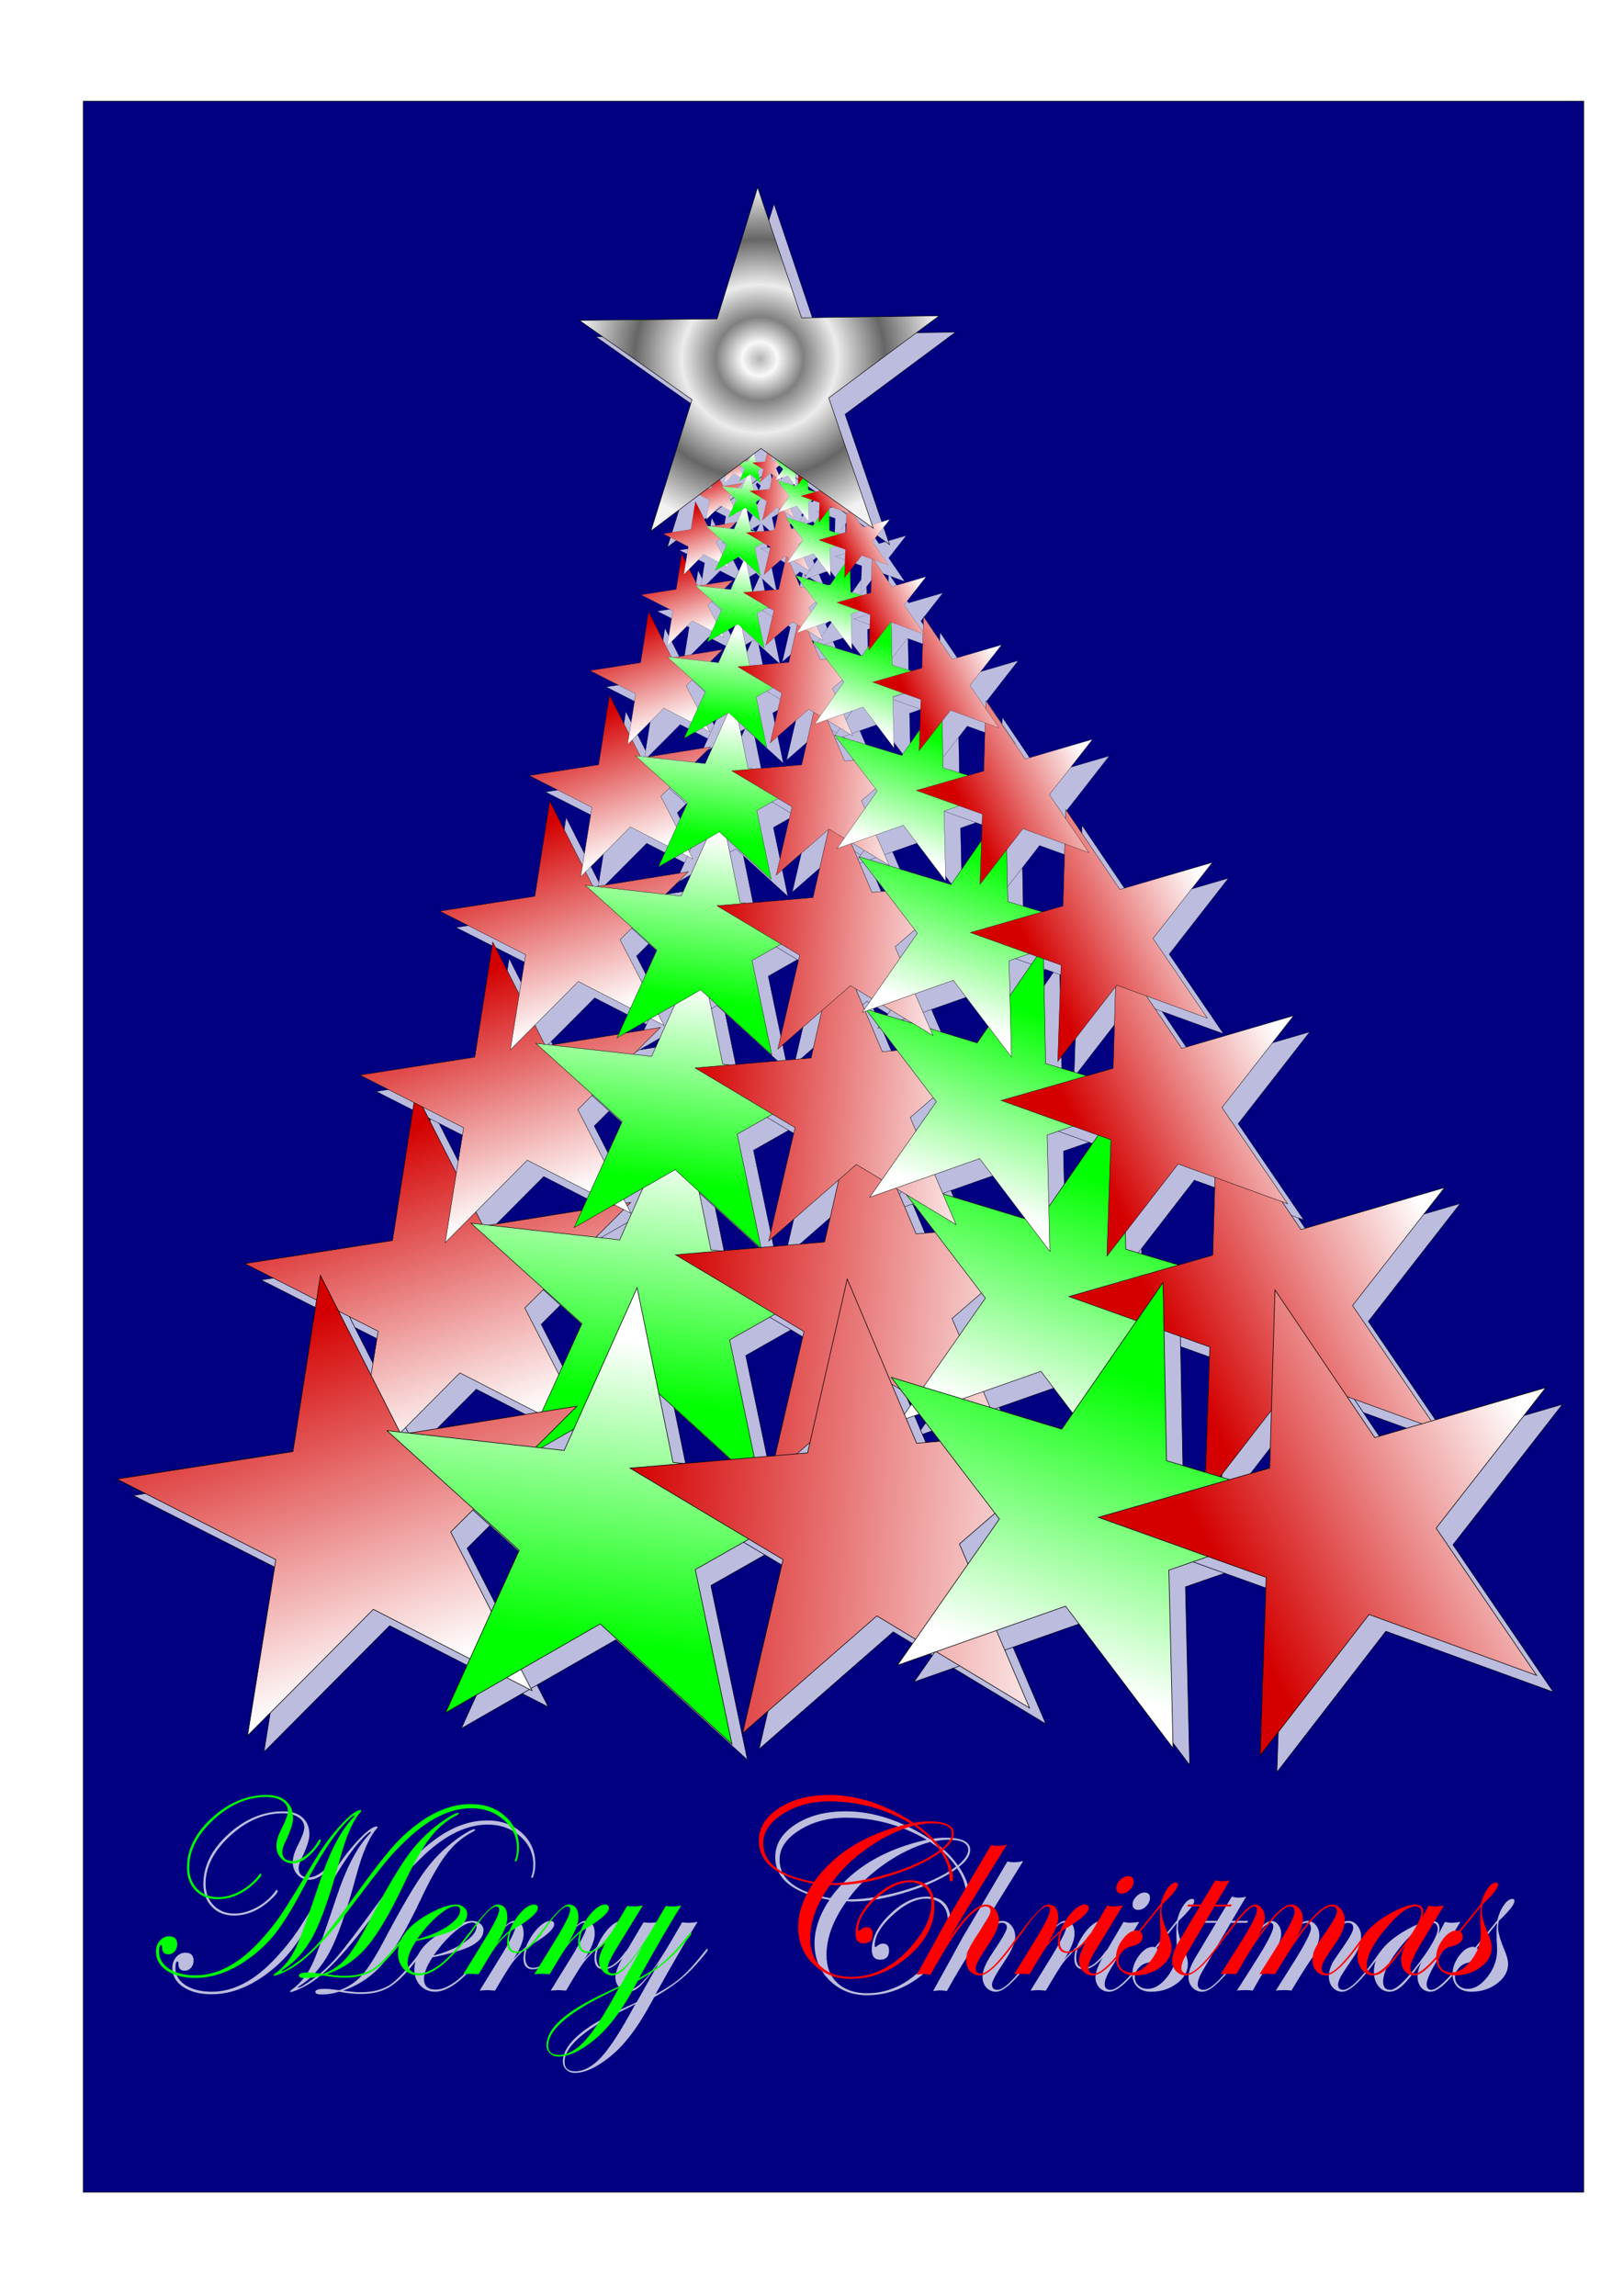 <svg xmlns="http://www.w3.org/2000/svg" xmlns:xlink="http://www.w3.org/1999/xlink" width="210mm" height="297mm" viewBox="0 0 210 297"><defs><linearGradient xlink:href="#a" id="E" gradientUnits="userSpaceOnUse" gradientTransform="matrix(.202 0 0 .202 79.994 36.656)" x1="40.433" y1="178.812" x2="55.293" y2="223.737"/><linearGradient id="c"><stop offset="0" stop-color="#b3b3b3"/><stop offset=".098" stop-color="#f9f9f9"/><stop offset=".242" stop-color="gray"/><stop offset=".43" stop-color="#ececec"/><stop offset=".693" stop-color="#666"/><stop offset="1" stop-color="#f2f2f2"/></linearGradient><linearGradient id="a"><stop offset="0" stop-color="#d40000"/><stop offset="1" stop-color="#fff"/></linearGradient><linearGradient xlink:href="#a" id="f" x1="40.433" y1="178.812" x2="55.293" y2="223.737" gradientUnits="userSpaceOnUse" gradientTransform="matrix(.848 0 0 .848 19.266 -5.892)"/><linearGradient xlink:href="#b" id="g" x1="114.755" y1="181.755" x2="109.223" y2="143.143" gradientUnits="userSpaceOnUse"/><linearGradient xlink:href="#a" id="h" x1="79.816" y1="166.231" x2="139" y2="166.231" gradientUnits="userSpaceOnUse"/><linearGradient xlink:href="#b" id="i" x1="107.483" y1="149.347" x2="111.811" y2="188.039" gradientUnits="userSpaceOnUse"/><linearGradient xlink:href="#a" id="j" x1="97.929" y1="180.824" x2="139" y2="166.231" gradientUnits="userSpaceOnUse"/><linearGradient xlink:href="#a" id="k" gradientUnits="userSpaceOnUse" x1="40.433" y1="178.812" x2="55.293" y2="223.737" gradientTransform="matrix(.66 0 0 .66 36.9 7.23)"/><linearGradient xlink:href="#b" id="l" gradientUnits="userSpaceOnUse" x1="114.755" y1="181.755" x2="109.223" y2="143.143"/><linearGradient xlink:href="#a" id="m" gradientUnits="userSpaceOnUse" x1="79.816" y1="166.231" x2="139" y2="166.231"/><linearGradient xlink:href="#b" id="n" gradientUnits="userSpaceOnUse" x1="107.483" y1="149.347" x2="111.811" y2="188.039"/><linearGradient xlink:href="#a" id="o" gradientUnits="userSpaceOnUse" x1="97.929" y1="180.824" x2="139" y2="166.231"/><linearGradient xlink:href="#a" id="p" gradientUnits="userSpaceOnUse" gradientTransform="matrix(.546 0 0 .546 48.907 8.79)" x1="40.433" y1="178.812" x2="55.293" y2="223.737"/><linearGradient xlink:href="#b" id="q" gradientUnits="userSpaceOnUse" x1="114.755" y1="181.755" x2="109.223" y2="143.143"/><linearGradient xlink:href="#a" id="r" gradientUnits="userSpaceOnUse" x1="79.816" y1="166.231" x2="139" y2="166.231"/><linearGradient xlink:href="#b" id="s" gradientUnits="userSpaceOnUse" x1="107.483" y1="149.347" x2="111.811" y2="188.039"/><linearGradient xlink:href="#a" id="t" gradientUnits="userSpaceOnUse" x1="97.929" y1="180.824" x2="139" y2="166.231"/><linearGradient xlink:href="#a" id="u" gradientUnits="userSpaceOnUse" gradientTransform="matrix(.398 0 0 .398 62.644 20.728)" x1="40.433" y1="178.812" x2="55.293" y2="223.737"/><linearGradient xlink:href="#b" id="v" gradientUnits="userSpaceOnUse" x1="114.755" y1="181.755" x2="109.223" y2="143.143"/><linearGradient xlink:href="#a" id="w" gradientUnits="userSpaceOnUse" x1="79.816" y1="166.231" x2="139" y2="166.231"/><linearGradient xlink:href="#b" id="x" gradientUnits="userSpaceOnUse" x1="107.483" y1="149.347" x2="111.811" y2="188.039"/><linearGradient xlink:href="#a" id="y" gradientUnits="userSpaceOnUse" x1="97.929" y1="180.824" x2="139" y2="166.231"/><linearGradient xlink:href="#a" id="z" gradientUnits="userSpaceOnUse" gradientTransform="matrix(.291 0 0 .291 72.07 28.58)" x1="40.433" y1="178.812" x2="55.293" y2="223.737"/><linearGradient xlink:href="#b" id="A" gradientUnits="userSpaceOnUse" x1="114.755" y1="181.755" x2="109.223" y2="143.143"/><linearGradient xlink:href="#a" id="B" gradientUnits="userSpaceOnUse" x1="79.816" y1="166.231" x2="139" y2="166.231"/><linearGradient xlink:href="#b" id="C" gradientUnits="userSpaceOnUse" x1="107.483" y1="149.347" x2="111.811" y2="188.039"/><linearGradient xlink:href="#a" id="D" gradientUnits="userSpaceOnUse" x1="97.929" y1="180.824" x2="139" y2="166.231"/><linearGradient id="b"><stop offset="0" stop-color="#0f0"/><stop offset="1" stop-color="#fff"/></linearGradient><linearGradient xlink:href="#b" id="F" gradientUnits="userSpaceOnUse" x1="114.755" y1="181.755" x2="109.223" y2="143.143"/><linearGradient xlink:href="#a" id="G" gradientUnits="userSpaceOnUse" x1="79.816" y1="166.231" x2="139" y2="166.231"/><linearGradient xlink:href="#b" id="H" gradientUnits="userSpaceOnUse" x1="107.483" y1="149.347" x2="111.811" y2="188.039"/><linearGradient xlink:href="#a" id="I" gradientUnits="userSpaceOnUse" x1="97.929" y1="180.824" x2="139" y2="166.231"/><linearGradient xlink:href="#a" id="J" gradientUnits="userSpaceOnUse" gradientTransform="matrix(.16 0 0 .16 83.451 37.048)" x1="40.433" y1="178.812" x2="55.293" y2="223.737"/><linearGradient xlink:href="#b" id="K" gradientUnits="userSpaceOnUse" x1="114.755" y1="181.755" x2="109.223" y2="143.143"/><linearGradient xlink:href="#a" id="L" gradientUnits="userSpaceOnUse" x1="79.816" y1="166.231" x2="139" y2="166.231"/><linearGradient xlink:href="#b" id="M" gradientUnits="userSpaceOnUse" x1="107.483" y1="149.347" x2="111.811" y2="188.039"/><linearGradient xlink:href="#a" id="N" gradientUnits="userSpaceOnUse" x1="97.929" y1="180.824" x2="139" y2="166.231"/><linearGradient xlink:href="#a" id="O" gradientUnits="userSpaceOnUse" gradientTransform="matrix(.112 0 0 .112 87.89 41.237)" x1="40.433" y1="178.812" x2="55.293" y2="223.737"/><linearGradient xlink:href="#b" id="P" gradientUnits="userSpaceOnUse" x1="114.755" y1="181.755" x2="109.223" y2="143.143"/><linearGradient xlink:href="#a" id="Q" gradientUnits="userSpaceOnUse" x1="79.816" y1="166.231" x2="139" y2="166.231"/><linearGradient xlink:href="#b" id="R" gradientUnits="userSpaceOnUse" x1="107.483" y1="149.347" x2="111.811" y2="188.039"/><linearGradient xlink:href="#a" id="S" gradientUnits="userSpaceOnUse" x1="97.929" y1="180.824" x2="139" y2="166.231"/><linearGradient xlink:href="#a" id="T" gradientUnits="userSpaceOnUse" gradientTransform="matrix(.074 0 0 .074 91.442 45.331)" x1="40.433" y1="178.812" x2="55.293" y2="223.737"/><linearGradient xlink:href="#b" id="U" gradientUnits="userSpaceOnUse" x1="114.755" y1="181.755" x2="109.223" y2="143.143"/><linearGradient xlink:href="#a" id="V" gradientUnits="userSpaceOnUse" x1="79.816" y1="166.231" x2="139" y2="166.231"/><linearGradient xlink:href="#b" id="W" gradientUnits="userSpaceOnUse" x1="107.483" y1="149.347" x2="111.811" y2="188.039"/><linearGradient xlink:href="#a" id="X" gradientUnits="userSpaceOnUse" x1="97.929" y1="180.824" x2="139" y2="166.231"/><linearGradient xlink:href="#a" id="ad" gradientUnits="userSpaceOnUse" x1="97.929" y1="180.824" x2="139" y2="166.231"/><linearGradient xlink:href="#a" id="Z" gradientUnits="userSpaceOnUse" x1="40.433" y1="178.812" x2="55.293" y2="223.737" gradientTransform="matrix(1.01 0 0 1.01 .338 -10.527)"/><linearGradient xlink:href="#b" id="aa" gradientUnits="userSpaceOnUse" x1="114.755" y1="181.755" x2="109.223" y2="143.143"/><linearGradient xlink:href="#a" id="ab" gradientUnits="userSpaceOnUse" x1="79.816" y1="166.231" x2="139" y2="166.231"/><linearGradient xlink:href="#b" id="ac" gradientUnits="userSpaceOnUse" x1="107.483" y1="149.347" x2="111.811" y2="188.039"/><filter x="-.25" width="1.5" y="-.25" height="1.5" id="d" color-interpolation-filters="sRGB"><feGaussianBlur result="result9" in="SourceGraphic" stdDeviation="1"/><feTurbulence baseFrequency=".02" numOctaves="5" type="fractalNoise" result="result7"/><feColorMatrix values="1 0 0 0 0 0 1 0 0 0 0 0 1 0 0 0 0 0 1 0" result="result5"/><feComposite in="result9" operator="out" result="result6" in2="result5"/><feGaussianBlur stdDeviation=".5" result="result11"/><feDisplacementMap result="result4" scale="100" yChannelSelector="G" in2="result11" in="result5"/><feComposite in="result9" operator="in" result="result2" in2="result4"/><feComposite in2="SourceGraphic" operator="in" result="fbSourceGraphic"/><feBlend mode="multiply" result="fbSourceGraphic" in2="fbSourceGraphic"/><feDiffuseLighting diffuseConstant=".7" surfaceScale="10" in="fbSourceGraphic" result="result10"><feDistantLight elevation="25" azimuth="235"/></feDiffuseLighting><feComposite operator="in" result="result2" in="result10" in2="fbSourceGraphic"/><feComposite k3="1" k2="1" operator="arithmetic" result="result4" in="fbSourceGraphic" in2="result2"/></filter><filter id="e" x="-.028" width="1.055" y="-.021" height="1.042" color-interpolation-filters="sRGB"><feGaussianBlur stdDeviation="2.134"/></filter><radialGradient xlink:href="#c" id="Y" cx="93.191" cy="61.764" fx="93.191" fy="61.764" r="27.597" gradientTransform="matrix(.848 0 0 .809 19.266 -3.536)" gradientUnits="userSpaceOnUse"/></defs><path transform="matrix(.94 0 0 .94 8.79 10.334)" fill="navy" fill-rule="evenodd" stroke="#000" stroke-width=".082" filter="url(#d)" d="M2.102 2.938h206.542v287.759H2.102z"/><g transform="translate(2.117 2.117)" opacity=".737" fill="#fff" filter="url(#e)"><path d="M76.73 186.428l-17.222-8.823-13.652 13.713 3.068-19.105-17.26-8.747 19.119-2.985 2.985-19.118 8.747 17.26 19.105-3.07-13.713 13.653z" fill-rule="evenodd" stroke="#000" stroke-width=".067"/><path d="M98.35 192.182L84.06 179.134l-16.783 9.63 7.995-17.621-14.345-12.986 19.229 2.158 7.917-17.656 3.89 18.955 19.238 2.074-16.825 9.557z" fill-rule="evenodd" stroke="#000" stroke-width=".067"/><path d="M130.74 188.269l-16.57-9.992-14.568 12.735 4.383-18.847-16.613-9.92 19.278-1.656 4.3-18.865 7.533 17.823 19.271-1.74-14.624 12.671z" fill-rule="evenodd" stroke="#000" stroke-width=".067"/><path d="M146.352 192.732L134.68 177.3l-18.256 6.414 11.069-15.871-11.741-15.38 18.515 5.622 11-15.92.373 19.347 18.539 5.542-18.284 6.334z" fill-rule="evenodd" stroke="#000" stroke-width=".067"/><path d="M185.835 184.812l-18.188-6.603-11.834 15.309.66-19.339-18.217-6.523 18.596-5.349.575-19.341 10.833 16.033 18.572-5.43-11.9 15.258z" fill-rule="evenodd" stroke="#000" stroke-width=".067"/><path d="M81.636 156.955l-13.407-6.868L57.6 160.762l2.39-14.874-13.438-6.81 14.884-2.323 2.324-14.884 6.81 13.437 14.873-2.389-10.675 10.629z" fill-rule="evenodd" stroke="#000" stroke-width=".052"/><path d="M98.468 161.435l-11.124-10.159-13.066 7.498 6.224-13.719-11.168-10.11 14.97 1.68 6.165-13.745 3.028 14.757 14.977 1.615-13.099 7.44z" fill-rule="evenodd" stroke="#000" stroke-width=".052"/><path d="M123.685 158.388l-12.9-7.779-11.342 9.915 3.413-14.673-12.935-7.723 15.01-1.289 3.347-14.687 5.864 13.876 15.004-1.355-11.385 9.865z" fill-rule="evenodd" stroke="#000" stroke-width=".052"/><path d="M135.84 161.863l-9.089-12.014-14.213 4.993 8.618-12.356-9.14-11.974 14.414 4.378 8.563-12.394.29 15.062 14.434 4.314-14.234 4.931z" fill-rule="evenodd" stroke="#000" stroke-width=".052"/><path d="M166.578 155.697l-14.16-5.14-9.213 11.918.513-15.056-14.182-5.078 14.478-4.164.447-15.058 8.434 12.482 14.46-4.227-9.266 11.878z" fill-rule="evenodd" stroke="#000" stroke-width=".052"/><path d="M85.917 132.655l-11.091-5.682-8.793 8.832 1.976-12.305-11.116-5.633 12.313-1.923 1.923-12.313 5.633 11.116 12.305-1.976-8.832 8.793z" fill-rule="evenodd" stroke="#000" stroke-width=".043"/><path d="M99.842 136.362l-9.203-8.404-10.809 6.202 5.149-11.349-9.239-8.364 12.385 1.39 5.099-11.37 2.505 12.207 12.39 1.336-10.836 6.155z" fill-rule="evenodd" stroke="#000" stroke-width=".043"/><path d="M120.704 133.841l-10.673-6.435-9.382 8.202 2.823-12.139-10.7-6.388 12.416-1.067 2.77-12.15 4.85 11.479 12.413-1.12-9.419 8.16z" fill-rule="evenodd" stroke="#000" stroke-width=".043"/><path d="M130.758 136.716l-7.518-9.94-11.758 4.131 7.13-10.221-7.563-9.906 11.925 3.621 7.084-10.253.24 12.46 11.941 3.57-11.776 4.079z" fill-rule="evenodd" stroke="#000" stroke-width=".043"/><path d="M156.187 131.615l-11.714-4.253-7.621 9.86.425-12.455-11.733-4.202 11.977-3.445.37-12.456 6.977 10.326 11.962-3.497-7.665 9.826z" fill-rule="evenodd" stroke="#000" stroke-width=".043"/><path d="M89.654 111.126l-8.094-4.147-6.418 6.445 1.443-8.98-8.113-4.111 8.986-1.404 1.403-8.986 4.112 8.113 8.98-1.442-6.445 6.417z" fill-rule="evenodd" stroke="#000" stroke-width=".032"/><path d="M99.817 113.83l-6.716-6.133-7.89 4.527 3.759-8.283-6.743-6.104 9.038 1.015 3.722-8.3 1.828 8.91 9.043.975-7.909 4.492z" fill-rule="evenodd" stroke="#000" stroke-width=".031"/><path d="M115.042 111.991l-7.789-4.697-6.847 5.986 2.06-8.858-7.81-4.663 9.062-.778 2.022-8.868 3.54 8.378 9.058-.818-6.873 5.956z" fill-rule="evenodd" stroke="#000" stroke-width=".031"/><path d="M122.38 114.089l-5.487-7.254-8.581 3.015 5.203-7.46-5.519-7.23 8.703 2.643 5.17-7.482.176 9.093 8.714 2.605-8.594 2.977z" fill-rule="evenodd" stroke="#000" stroke-width=".031"/><path d="M140.938 110.366l-8.549-3.104-5.562 7.196.31-9.09-8.563-3.066 8.741-2.514.27-9.091 5.093 7.536 8.73-2.552-5.595 7.171z" fill-rule="evenodd" stroke="#000" stroke-width=".031"/><path d="M91.807 94.64l-5.915-3.031-4.69 4.71 1.055-6.562-5.929-3.005 6.567-1.025 1.025-6.567 3.005 5.929 6.562-1.055-4.71 4.69z" fill-rule="evenodd" stroke="#000" stroke-width=".023"/><path d="M99.233 96.616l-4.907-4.482-5.765 3.308 2.746-6.053-4.927-4.46 6.605.74 2.72-6.064 1.335 6.511 6.608.713-5.779 3.282z" fill-rule="evenodd" stroke="#000" stroke-width=".023"/><path d="M110.36 95.272l-5.692-3.433-5.004 4.375 1.505-6.474-5.706-3.407 6.622-.569 1.477-6.48 2.587 6.122 6.62-.598-5.024 4.353z" fill-rule="evenodd" stroke="#000" stroke-width=".023"/><path d="M115.722 96.805l-4.01-5.301-6.27 2.203 3.801-5.451-4.032-5.283 6.36 1.931 3.777-5.468.129 6.645 6.368 1.904-6.28 2.175z" fill-rule="evenodd" stroke="#000" stroke-width=".023"/><path d="M129.283 94.084l-6.247-2.268-4.065 5.259.227-6.643-6.257-2.24 6.387-1.838.198-6.643 3.72 5.507 6.38-1.865-4.088 5.24z" fill-rule="evenodd" stroke="#000" stroke-width=".023"/><path d="M93.667 82.415l-4.098-2.099-3.248 3.263.73-4.546-4.107-2.081 4.549-.71.71-4.55 2.081 4.108 4.546-.73-3.263 3.248z" fill-rule="evenodd" stroke="#000" stroke-width=".016"/><path d="M98.81 83.784l-3.399-3.104-3.993 2.291 1.902-4.193-3.413-3.09 4.575.514 1.884-4.2.925 4.51 4.578.493-4.004 2.274z" fill-rule="evenodd" stroke="#000" stroke-width=".016"/><path d="M106.517 82.853l-3.942-2.377-3.466 3.03 1.042-4.484-3.952-2.36 4.587-.394 1.023-4.49 1.792 4.242 4.585-.414-3.48 3.014z" fill-rule="evenodd" stroke="#000" stroke-width=".016"/><path d="M110.232 83.915l-2.778-3.671-4.343 1.525 2.633-3.776-2.793-3.66 4.405 1.339 2.617-3.788.09 4.603 4.41 1.319-4.35 1.507z" fill-rule="evenodd" stroke="#000" stroke-width=".016"/><path d="M119.626 82.03l-4.327-1.57-2.816 3.642.157-4.601-4.334-1.552 4.424-1.273.137-4.602 2.578 3.815 4.418-1.292-2.831 3.63z" fill-rule="evenodd" stroke="#000" stroke-width=".016"/><path d="M94.311 73.395l-3.254-1.668-2.58 2.592.58-3.61-3.262-1.654 3.613-.564.564-3.613 1.653 3.262 3.61-.58-2.59 2.58z" fill-rule="evenodd" stroke="#000" stroke-width=".013"/><path d="M98.397 74.482l-2.7-2.466-3.172 1.82 1.511-3.33-2.71-2.454 3.633.408 1.497-3.337.735 3.582 3.635.392-3.18 1.806z" fill-rule="evenodd" stroke="#000" stroke-width=".013"/><path d="M104.52 73.743l-3.132-1.889-2.754 2.407.829-3.562-3.14-1.875 3.643-.312.813-3.566 1.423 3.369 3.643-.33-2.764 2.395z" fill-rule="evenodd" stroke="#000" stroke-width=".013"/><path d="M107.47 74.586l-2.207-2.916-3.45 1.212 2.092-3-2.219-2.906 3.5 1.062 2.078-3.008.07 3.656 3.504 1.047-3.455 1.197z" fill-rule="evenodd" stroke="#000" stroke-width=".013"/><path d="M114.931 73.09l-3.437-1.249-2.236 2.894.124-3.655-3.443-1.233 3.515-1.01.109-3.656 2.047 3.03 3.51-1.026-2.25 2.883z" fill-rule="evenodd" stroke="#000" stroke-width=".013"/><path d="M95.456 66.558l-2.267-1.161-1.798 1.805.404-2.515-2.272-1.152 2.517-.393.393-2.517 1.152 2.272 2.515-.404-1.805 1.798z" fill-rule="evenodd" stroke="#000" stroke-width=".009"/><path d="M98.303 67.316l-1.882-1.718-2.21 1.268 1.053-2.32-1.888-1.71 2.531.284 1.043-2.325.512 2.496 2.533.273-2.215 1.258z" fill-rule="evenodd" stroke="#000" stroke-width=".009"/><path d="M102.567 66.8l-2.181-1.315-1.918 1.677.577-2.482-2.188-1.306 2.539-.218.566-2.484.991 2.347 2.538-.23-1.926 1.67z" fill-rule="evenodd" stroke="#000" stroke-width=".009"/><path d="M104.623 67.388l-1.537-2.032-2.404.845 1.458-2.09-1.546-2.025 2.437.74 1.449-2.096.049 2.548 2.44.73-2.407.833z" fill-rule="evenodd" stroke="#000" stroke-width=".009"/><path d="M109.821 66.345l-2.395-.869-1.558 2.016.087-2.547-2.398-.858 2.448-.705.076-2.546 1.426 2.11 2.446-.714-1.567 2.009z" fill-rule="evenodd" stroke="#000" stroke-width=".009"/><path d="M96.437 62.047l-1.497-.767-1.187 1.192.267-1.66-1.5-.76 1.662-.26.26-1.662.76 1.5 1.66-.266-1.192 1.186z" fill-rule="evenodd" stroke="#000" stroke-width=".006"/><path d="M98.316 62.547l-1.242-1.134-1.459.837.695-1.531-1.246-1.129 1.67.188.689-1.535.338 1.648 1.672.18-1.462.83z" fill-rule="evenodd" stroke="#000" stroke-width=".006"/><path d="M101.131 62.207l-1.44-.868-1.266 1.107.381-1.638-1.444-.863 1.676-.144.373-1.64.655 1.55 1.675-.151-1.271 1.101z" fill-rule="evenodd" stroke="#000" stroke-width=".006"/><path d="M102.488 62.595l-1.014-1.341-1.587.557.962-1.38-1.02-1.336 1.609.489.956-1.384.032 1.682 1.612.481-1.59.55z" fill-rule="evenodd" stroke="#000" stroke-width=".006"/><path d="M105.92 61.907l-1.58-.574-1.03 1.33.058-1.68-1.583-.567 1.616-.465.05-1.681.942 1.393 1.614-.472-1.034 1.326z" fill-rule="evenodd" stroke="#000" stroke-width=".006"/><path d="M112.99 68.336l-14.525-10.32L84.21 68.704 89.535 51.7l-14.57-10.256 17.816-.19 5.252-17.026 5.686 16.887 17.816-.267-14.303 10.626z" fill-rule="evenodd" stroke="#000" stroke-width=".067"/><path d="M68.832 218.709l-20.527-10.516-16.273 16.344 3.658-22.772-20.573-10.426 22.788-3.558 3.558-22.788 10.426 20.573 22.772-3.657-16.344 16.273z" fill-rule="evenodd" stroke="#000" stroke-width=".08"/><path d="M94.602 225.568l-17.03-15.553-20.005 11.478 9.529-21.003-17.099-15.479 22.92 2.573 9.438-21.045 4.636 22.593 22.93 2.472-20.054 11.391z" fill-rule="evenodd" stroke="#000" stroke-width=".08"/><path d="M133.21 220.903l-19.75-11.91-17.364 15.18 5.224-22.465-19.803-11.824 22.98-1.973 5.125-22.487 8.978 21.244 22.97-2.074-17.43 15.104z" fill-rule="evenodd" stroke="#000" stroke-width=".08"/><path d="M151.82 226.223l-13.915-18.394-21.76 7.645 13.194-18.918-13.995-18.333 22.069 6.703 13.11-18.975.446 23.06 22.098 6.605-21.794 7.55z" fill-rule="evenodd" stroke="#000" stroke-width=".08"/><path d="M198.88 216.783l-21.679-7.87-14.105 18.247.786-23.05-21.713-7.777 22.165-6.375.686-23.053 12.912 19.11 22.138-6.472-14.185 18.186z" fill-rule="evenodd" stroke="#000" stroke-width=".08"/><g aria-label="Merry Christmas" style="line-height:1.25;-inkscape-font-specification:Airborne" font-weight="400" font-size="36.628" font-family="Airborne" letter-spacing="0" word-spacing="0" stroke-width="3.434"><path d="M59.362 234.618q0 .081-.437.308-1.893 1.003-3.334 2.897-1.44 1.894-3.285 5.81-2.687 5.697-4.807 8.19-2.104 2.492-5.211 3.576 1.44.21 2.217.21 2.492 0 3.981-1.051 1.506-1.068 4.24-4.758.179-.227.276-.227.065.016.065.097 0 .162-1.522 2.088-1.861 2.363-3.334 3.22-1.456.858-3.593.858-1.327 0-2.864-.291-1.085.356-2.218.356-.857 0-.857-.324 0-.404 1.197-.404.664 0 1.748.162h.21q1.716-.615 2.898-1.942 1.197-1.344 2.864-4.516 3.383-6.425 5.357-9.096 1.91-2.557 4.58-4.37 1.344-.89 1.732-.89.097 0 .097.097zm7.785 4.386q0 .632-.146 1.23-.129.583-.275.583-.113 0-.113-.097l.032-.13q.243-.566.243-1.52 0-2.153-1.715-3.642-1.716-1.505-4.192-1.505-3.998 0-8.19 3.916-1.65 1.538-2.848 2.994-1.15 1.376-4.5 5.827-4.952 6.554-8.124 8.19-1.424.727-1.829.727-.097 0-.097-.113.016-.016.34-.259 1.586-1.181 2.525-3.172.874-1.829 3.14-8.659 1.926-5.826 4.402-8.35.097-.098.097-.163-.21-.064-.955.696-2.412 2.395-5.665 8.61-2.006 3.82-3.528 5.794-1.505 1.959-3.593 3.448-3.43 2.46-6.894 2.46-2.25 0-3.674-.939-1.408-.955-1.408-2.444 0-.841.485-1.408.486-.583 1.214-.583 1.052 0 1.052 1.036 0 .534-.34.923-.34.372-.825.372-.793 0-.793-.874 0-.324-.13-.324-.259 0-.259.89 0 1.328 1.311 2.185 1.327.842 3.399.842 4.224 0 8.286-4.386 1.635-1.764 2.768-3.431 1.133-1.683 4.515-7.3 1.425-2.378 3.205-4.32 1.796-1.943 2.557-1.943.113 0 .113.097-.016.065-.064.13-1.505 1.65-2.72 6.23-1.812 6.718-3.414 9.776-1.586 2.978-4.079 4.516-.064.016-.064.065.016.016.064.032.373 0 1.813-1.036 1.748-1.23 3.22-2.945 1.473-1.716 5.342-7.025 2.735-3.754 4.337-5.486 1.618-1.748 3.577-3.075 3.059-2.056 6.166-2.056 2.72 0 4.467 1.587 1.764 1.586 1.764 4.03zm-25.652-.906q0 .356-.923 1.392-1.392 1.57-2.686 1.57-.89 0-1.506-.647-.615-.664-.615-1.619 0-.922.664-2.217.825-1.619.825-2.282 0-.826-.777-1.327-.776-.502-2.039-.502-3.609 0-6.781 2.913-3.172 2.913-3.172 6.199 0 1.7 1.036 2.784 1.052 1.068 2.686 1.068 1.457 0 2.946-.826 1.505-.841 2.427-2.152.065-.081.098-.081.129 0 .129.146 0 .323-1.036 1.246-2.136 1.926-4.629 1.926-1.747 0-2.848-1.133-1.1-1.133-1.1-2.946 0-3.512 3.236-6.457 3.253-2.946 7.105-2.946 1.586 0 2.477.793.906.793.906 2.185 0 1.036-1.036 3.156-.356.744-.356 1.181 0 1.23 1.327 1.23.793 0 1.764-.76.988-.76 1.586-1.861.081-.162.162-.162.13 0 .13.13z"/><path d="M60.9 250.107q0 .049-.291.42l-.696.875q-3.35 4.143-5.746 4.143-1.133 0-1.91-.81-.76-.825-.76-2.055 0-2.913 4.062-5.13 2.136-1.165 3.48-1.165.582 0 .987.356.42.34.42.841 0 1.166-1.52 1.991-1.522.81-5.083 1.521-1.1 1.667-1.1 2.784 0 1.392 1.505 1.392 2.557 0 6.263-5.001.195-.26.324-.26.065.017.065.098zm-1.36-2.994q0-.518-.566-.518-.858 0-2.266 1.198-1.392 1.181-2.735 3.075 2.33-.6 3.949-1.683 1.618-1.101 1.618-2.072z"/><path d="M70.125 250.107q0 .13-.971 1.182-1.23 1.359-2.314 1.359-1.23 0-1.23-1.424 0-.453.194-1.15-1.02.89-1.667 1.765-.631.874-2.201 3.56-.858-.064-1.004-.064-.064 0-.987.064l2.654-4.305q1.991-3.237 1.991-4.013 0-.454-.372-.454-.907 0-3.286 3.48-.145.227-.259.227-.064-.017-.064-.097.016-.081.064-.13l.292-.405q2.492-3.317 3.382-3.317 1.295 0 1.295 1.667 0 1.246-1.327 3.301.841-.97 1.602-1.586.615-1.44 1.521-2.411.923-.971 1.651-.971.502 0 .502.437 0 .776-2.25 2.217-.356.226-1.068.663l-.194.162q-.227.745-.227 1.23 0 1.36 1.02 1.36 1.262 0 2.751-2.088.324-.356.405-.356.097 0 .097.097z"/><path d="M79.318 250.107q0 .13-.971 1.182-1.23 1.359-2.315 1.359-1.23 0-1.23-1.424 0-.453.195-1.15-1.02.89-1.667 1.765-.632.874-2.201 3.56-.858-.064-1.004-.064-.065 0-.987.064l2.654-4.305q1.99-3.237 1.99-4.013 0-.454-.371-.454-.907 0-3.286 3.48-.146.227-.259.227-.065-.017-.065-.097.017-.081.065-.13l.291-.405q2.493-3.317 3.383-3.317 1.295 0 1.295 1.667 0 1.246-1.327 3.301.841-.97 1.602-1.586.615-1.44 1.521-2.411.923-.971 1.651-.971.502 0 .502.437 0 .776-2.25 2.217-.356.226-1.068.663l-.194.162q-.227.745-.227 1.23 0 1.36 1.02 1.36 1.262 0 2.751-2.088.324-.356.405-.356.097 0 .097.097z"/><path d="M89.466 250.107q0 .243-1.78 2.217-1.975 2.17-5.147 3.917l-.793 1.424q-2.347 4.208-4.904 6.264-2.638 2.12-4.58 2.12-.664 0-1.101-.421-.453-.42-.453-1.036 0-3.253 7.493-6.733.615-.307 1.845-.857l.243-.146 2.848-5.066q-1.683 2.315-2.443 3.043-.761.712-1.538.712-.664 0-1.165-.566-.486-.567-.486-1.328 0-.922 1.15-2.88l2.492-4.208q.372.064.858.064.42 0 1.165-.113l-3.189 5.18q-1.36 2.2-1.36 2.88 0 .728.665.728 1.747 0 5.373-6.198l1.489-2.541q.372.064.906.064.437 0 1.084-.113-2.006 3.188-5.438 9.355 1.975-1.02 3.334-2.201 1.36-1.198 3.043-3.367.227-.291.291-.291.098 0 .098.097zm-9.339 7.024q-.259.146-1.829.923-7.364 3.657-7.364 6.57 0 1.214 1.36 1.214 1.715 0 3.415-1.86 1.7-1.862 4.208-6.523l.21-.324zM123.42 237.208q0 1.052-1.456 2.185 1.327 1.958 1.327 3.61 0 .404-.243.404-.194 0-.194-.534 0-1.619-1.133-3.286-2.346 1.748-6.393 3.027-4.03 1.262-7.153 1.262-.437 0-.76-.032-2.59 3.609-2.59 6.959 0 2.282 1.408 3.61 1.424 1.326 3.868 1.326 4.612 0 8.222-4.418 2.184-2.67 2.184-5.066 0-1.262-.76-2.007-.76-.744-2.023-.744-2.023 0-4.354 2.136-2.314 2.12-2.314 3.965 0 .162.097.162.08-.016.13-.065.436-.388.809-.388.825 0 .825.89 0 1.198-1.165 1.198-1.069 0-1.069-1.295 0-2.314 2.347-4.58 2.347-2.282 4.758-2.282 3.108 0 3.108 3.415 0 3.528-3.383 6.441-3.366 2.897-7.477 2.897-2.865 0-4.823-1.926-1.942-1.926-1.942-4.758 0-2.751 1.926-5.648-7.008-1.295-7.008-5.535 0-2.525 2.606-4.225 2.605-1.699 6.49-1.699 5.422 0 10.957 3.61.955-.195 1.958-.195 3.22 0 3.22 1.586zm-.258 0q0-1.327-2.59-1.327-.809 0-1.926.226 1.926 1.328 3.189 3.092 1.327-1.133 1.327-1.991zm-1.57 2.153q-1.246-1.797-3.35-3.189-3.027.826-5.908 2.849-2.88 2.007-4.726 4.58 3.383 0 7.478-1.23 4.11-1.246 6.506-3.01zm-3.804-3.48q-4.92-2.849-10.47-2.849-3.432 0-6.005 1.619-2.558 1.618-2.558 3.787 0 3.868 6.571 5.001 4.079-5.68 12.462-7.558zM132.16 250.075q0 .13-.162.291l-.695.955q-3.043 4.224-4.532 4.224-.777 0-1.279-.55-.485-.567-.485-1.408 0-1.133 1.23-2.962 1.926-2.832 1.926-3.366 0-.632-.664-.632-.97 0-2.654 1.91-1.619 1.829-4.45 6.927-.486-.097-.826-.097-.356 0-.955.097l2.379-4.305q.486-.922 1.489-2.719.534-.874 3.285-5.567l2.46-4.176q.486.097.826.097.647 0 1.23-.162-1.683 2.703-5.017 8.092l-2.509 4.176q3.043-4.515 4.807-4.515.696 0 1.181.598.502.6.502 1.457 0 1.117-1.424 3.22-1.586 2.348-1.586 2.946 0 .696.696.696 1.262 0 4.175-4.078l.502-.696.291-.356q.081-.162.195-.162.064 0 .064.065z"/><path d="M141.402 250.107q0 .13-.971 1.182-1.23 1.359-2.315 1.359-1.23 0-1.23-1.424 0-.453.194-1.15-1.02.89-1.667 1.765-.63.874-2.2 3.56-.858-.064-1.004-.064-.065 0-.987.064l2.654-4.305q1.99-3.237 1.99-4.013 0-.454-.372-.454-.906 0-3.285 3.48-.146.227-.26.227-.064-.017-.064-.097.016-.081.065-.13l.291-.405q2.493-3.317 3.383-3.317 1.295 0 1.295 1.667 0 1.246-1.328 3.301.842-.97 1.603-1.586.615-1.44 1.521-2.411.923-.971 1.65-.971.503 0 .503.437 0 .776-2.25 2.217-.356.226-1.068.663l-.194.162q-.227.745-.227 1.23 0 1.36 1.02 1.36 1.262 0 2.75-2.088.325-.356.406-.356.097 0 .097.097z"/><path d="M146.678 243.407q0 .566-.486 1.068-.47.485-1.036.485-.728 0-.728-.728 0-.534.502-1.02.502-.501 1.052-.501.696 0 .696.696zm.226 6.7q-.016.049-.161.259l-.696.955q-3.043 4.224-4.645 4.224-.761 0-1.279-.534-.502-.55-.502-1.36 0-.938 1.117-2.848l2.525-4.289q.502.113.793.113.437 0 1.23-.113l-3.674 6.037q-.793 1.31-.793 2.023 0 .728.76.728 1.441 0 5.066-5.13.081-.162.162-.162.097 0 .097.097z"/><path d="M152.407 243.811q0 .648-2.023 2.574-.097.501-.097.874 0 .938.858 2.978.437 1.02.437 1.715 0 1.457-1.425 2.525-1.408 1.068-3.35 1.068-1.1 0-1.764-.615-.647-.631-.647-1.683 0-1.214.858-2.363.874-1.15 1.796-1.15.162 0 .291.066l1.295-1.587q.583-.696 1.554-1.926.275-1.132.841-1.942.567-.809 1.117-.809.26 0 .26.275zm-2.25 6.393q0-.485-.032-.955-.032-.485-.032-1.375 0-.729.064-1.214-.906 1.149-2.621 3.237.307.259.307.63 0 .956-1.57 1.296-.631.145-1.1.696-.454.534-.454 1.132 0 .648.47 1.085.47.437 1.165.437 1.36 0 2.573-1.57 1.23-1.586 1.23-3.399zM159.383 246.385l-.13.242h-2.12l-3.61 6.167q-.663 1.116-.663 1.78 0 .728.761.728 1.473 0 4.969-5.13.113-.162.194-.162.097 0 .097.097-.016.049-.162.259l-.696.955q-3.043 4.224-4.58 4.224-.76 0-1.279-.55-.501-.55-.501-1.376 0-.971.857-2.428l2.72-4.564h-1.651l.161-.242h1.619l1.893-3.14q.486.13.923.13.453 0 .939-.13l-1.862 3.14z"/><path d="M176.91 250.107q-.016.049-.161.259l-.696.955q-3.043 4.224-4.5 4.224-.76 0-1.246-.566-.485-.567-.485-1.457 0-.906.615-1.958.113-.195 1.181-1.732 1.36-1.942 1.36-2.541 0-.664-.664-.664-2.136 0-7.332 8.772-.323-.064-.89-.064-.663 0-1.133.064l2.299-3.641q2.25-3.593 2.25-4.402 0-.729-.6-.729-.89 0-2.913 2.558-2.023 2.557-4.014 6.214-.372-.064-.954-.064-.632 0-1.101.064l2.314-3.641q2.396-3.755 2.396-4.645 0-.486-.372-.486-.794 0-3.286 3.48-.162.227-.259.227-.065-.017-.065-.097 0-.146 1.49-2.024 1.456-1.828 2.249-1.828.518 0 .89.501.372.486.372 1.166 0 .938-.954 2.605 2.913-4.272 4.337-4.272.68 0 1.117.55.437.55.437 1.376 0 .922-.858 2.346 3.075-4.272 4.612-4.272.696 0 1.166.598.485.6.485 1.457 0 1.003-.793 2.347-.016.016-1.392 2.071-.793 1.166-.793 1.78 0 .664.664.664 1.262 0 4.176-4.078l.501-.696.292-.356q.08-.162.161-.162.098 0 .098.097z"/><path d="M188.353 250.107q0 .34-2.363 3.14-1.91 2.298-3.01 2.298-.745 0-1.214-.55-.47-.567-.47-1.408 0-.874.518-1.894-1.618 2.266-2.476 3.059-.858.793-1.667.793-.858 0-1.44-.728-.583-.745-.583-1.861 0-3.108 4.386-5.503 1.926-1.068 3.108-1.068 1.003 0 1.003.97 0 .276-.13.729l.826-1.57q.485.113.858.113.437 0 1.133-.113l-2.865 4.742q-1.489 2.493-1.489 3.286 0 .76.631.76.648 0 2.072-1.473 1.424-1.488 2.897-3.657.097-.162.178-.162.097 0 .097.097zm-4.45-2.687q0-.793-.73-.793-1.488 0-3.916 2.914-2.411 2.913-2.411 4.71 0 1.051.938 1.051 1.117 0 3.869-3.706 2.25-3.043 2.25-4.176z"/><path d="M193.84 243.811q0 .648-2.024 2.574-.097.501-.097.874 0 .938.858 2.978.437 1.02.437 1.715 0 1.457-1.424 2.525-1.408 1.068-3.35 1.068-1.1 0-1.764-.615-.648-.631-.648-1.683 0-1.214.858-2.363.874-1.15 1.796-1.15.162 0 .292.066l1.294-1.587q.583-.696 1.554-1.926.275-1.132.842-1.942.566-.809 1.117-.809.258 0 .258.275zm-2.25 6.393q0-.485-.033-.955-.032-.485-.032-1.375 0-.729.065-1.214-.907 1.149-2.622 3.237.307.259.307.63 0 .956-1.57 1.296-.63.145-1.1.696-.453.534-.453 1.132 0 .648.47 1.085.468.437 1.164.437 1.36 0 2.574-1.57 1.23-1.586 1.23-3.399z"/></g></g><path d="M76.73 186.428l-17.222-8.823-13.652 13.713 3.068-19.105-17.26-8.747 19.119-2.985 2.985-19.118 8.747 17.26 19.105-3.07-13.713 13.653z" fill="url(#f)" fill-rule="evenodd" stroke="#000" stroke-width=".067"/><path d="M133.115 189.938l-20.32-10.41-16.108 16.18 3.621-22.542-20.365-10.32 22.558-3.522 3.522-22.558 10.32 20.365 22.542-3.62-16.18 16.108z" transform="rotate(15.279 -10.73 122.637) scale(.848)" fill="url(#g)" fill-rule="evenodd" stroke="#000" stroke-width=".079"/><path transform="rotate(3.967 -272.288 433.42) scale(.848)" d="M133.115 189.938l-20.32-10.41-16.108 16.18 3.621-22.542-20.365-10.32 22.558-3.522 3.522-22.558 10.32 20.365 22.542-3.62-16.18 16.108z" fill="url(#h)" fill-rule="evenodd" stroke="#000" stroke-width=".079"/><path d="M133.115 189.938l-20.32-10.41-16.108 16.18 3.621-22.542-20.365-10.32 22.558-3.522 3.522-22.558 10.32 20.365 22.542-3.62-16.18 16.108z" transform="rotate(25.769 60.181 250.153) scale(.848)" fill="url(#i)" fill-rule="evenodd" stroke="#000" stroke-width=".079"/><path transform="rotate(-7.172 339.497 -409.703) scale(.848)" d="M133.115 189.938l-20.32-10.41-16.108 16.18 3.621-22.542-20.365-10.32 22.558-3.522 3.522-22.558 10.32 20.365 22.542-3.62-16.18 16.108z" fill="url(#j)" fill-rule="evenodd" stroke="#000" stroke-width=".079"/><path d="M81.636 156.955l-13.407-6.868L57.6 160.762l2.39-14.874-13.438-6.81 14.884-2.323 2.324-14.884 6.81 13.437 14.873-2.389-10.675 10.629z" fill="url(#k)" fill-rule="evenodd" stroke="#000" stroke-width=".052"/><path transform="rotate(15.279 -41.454 183.025) scale(.66)" d="M133.115 189.938l-20.32-10.41-16.108 16.18 3.621-22.542-20.365-10.32 22.558-3.522 3.522-22.558 10.32 20.365 22.542-3.62-16.18 16.108z" fill="url(#l)" fill-rule="evenodd" stroke="#000" stroke-width=".079"/><path d="M133.115 189.938l-20.32-10.41-16.108 16.18 3.621-22.542-20.365-10.32 22.558-3.522 3.522-22.558 10.32 20.365 22.542-3.62-16.18 16.108z" transform="rotate(3.966 -371.681 659.596) scale(.66)" fill="url(#m)" fill-rule="evenodd" stroke="#000" stroke-width=".079"/><path transform="rotate(25.769 31.973 248.53) scale(.66)" d="M133.115 189.938l-20.32-10.41-16.108 16.18 3.621-22.542-20.365-10.32 22.558-3.522 3.522-22.558 10.32 20.365 22.542-3.62-16.18 16.108z" fill="url(#n)" fill-rule="evenodd" stroke="#000" stroke-width=".079"/><path d="M133.115 189.938l-20.32-10.41-16.108 16.18 3.621-22.542-20.365-10.32 22.558-3.522 3.522-22.558 10.32 20.365 22.542-3.62-16.18 16.108z" transform="rotate(-7.171 369.54 -487.808) scale(.66)" fill="url(#o)" fill-rule="evenodd" stroke="#000" stroke-width=".079"/><path d="M85.917 132.655l-11.091-5.682-8.793 8.832 1.976-12.305-11.116-5.633 12.313-1.923 1.923-12.313 5.633 11.116 12.305-1.976-8.832 8.793z" fill="url(#p)" fill-rule="evenodd" stroke="#000" stroke-width=".043"/><path d="M133.115 189.938l-20.32-10.41-16.108 16.18 3.621-22.542-20.365-10.32 22.558-3.522 3.522-22.558 10.32 20.365 22.542-3.62-16.18 16.108z" transform="matrix(.527 .144 -.144 .527 57.068 17.198)" fill="url(#q)" fill-rule="evenodd" stroke="#000" stroke-width=".079"/><path transform="matrix(.545 .038 -.038 .545 55.386 25.384)" d="M133.115 189.938l-20.32-10.41-16.108 16.18 3.621-22.542-20.365-10.32 22.558-3.522 3.522-22.558 10.32 20.365 22.542-3.62-16.18 16.108z" fill="url(#r)" fill-rule="evenodd" stroke="#000" stroke-width=".079"/><path d="M133.115 189.938l-20.32-10.41-16.108 16.18 3.621-22.542-20.365-10.32 22.558-3.522 3.522-22.558 10.32 20.365 22.542-3.62-16.18 16.108z" transform="matrix(.492 .237 -.237 .492 110.395 11.756)" fill="url(#s)" fill-rule="evenodd" stroke="#000" stroke-width=".079"/><path transform="matrix(.542 -.068 .068 .542 71.15 37.816)" d="M133.115 189.938l-20.32-10.41-16.108 16.18 3.621-22.542-20.365-10.32 22.558-3.522 3.522-22.558 10.32 20.365 22.542-3.62-16.18 16.108z" fill="url(#t)" fill-rule="evenodd" stroke="#000" stroke-width=".079"/><path d="M89.654 111.126l-8.094-4.147-6.418 6.445 1.443-8.98-8.113-4.111 8.986-1.404 1.403-8.986 4.112 8.113 8.98-1.442-6.445 6.417z" fill="url(#u)" fill-rule="evenodd" stroke="#000" stroke-width=".032"/><path transform="rotate(15.279 -65.838 269.161) scale(.398)" d="M133.115 189.938l-20.32-10.41-16.108 16.18 3.621-22.542-20.365-10.32 22.558-3.522 3.522-22.558 10.32 20.365 22.542-3.62-16.18 16.108z" fill="url(#v)" fill-rule="evenodd" stroke="#000" stroke-width=".079"/><path d="M133.115 189.938l-20.32-10.41-16.108 16.18 3.621-22.542-20.365-10.32 22.558-3.522 3.522-22.558 10.32 20.365 22.542-3.62-16.18 16.108z" transform="rotate(3.969 -440.465 989.362) scale(.398)" fill="url(#w)" fill-rule="evenodd" stroke="#000" stroke-width=".079"/><path transform="rotate(25.769 3.722 246.468) scale(.398)" d="M133.115 189.938l-20.32-10.41-16.108 16.18 3.621-22.542-20.365-10.32 22.558-3.522 3.522-22.558 10.32 20.365 22.542-3.62-16.18 16.108z" fill="url(#x)" fill-rule="evenodd" stroke="#000" stroke-width=".079"/><path d="M133.115 189.938l-20.32-10.41-16.108 16.18 3.621-22.542-20.365-10.32 22.558-3.522 3.522-22.558 10.32 20.365 22.542-3.62-16.18 16.108z" transform="rotate(-7.173 373.875 -608.416) scale(.398)" fill="url(#y)" fill-rule="evenodd" stroke="#000" stroke-width=".079"/><path d="M91.807 94.64l-5.915-3.031-4.69 4.71 1.055-6.562-5.929-3.005 6.567-1.025 1.025-6.567 3.005 5.929 6.562-1.055-4.71 4.69z" fill="url(#z)" fill-rule="evenodd" stroke="#000" stroke-width=".023"/><path d="M133.115 189.938l-20.32-10.41-16.108 16.18 3.621-22.542-20.365-10.32 22.558-3.522 3.522-22.558 10.32 20.365 22.542-3.62-16.18 16.108z" transform="matrix(.281 .077 -.077 .281 76.422 33.064)" fill="url(#A)" fill-rule="evenodd" stroke="#000" stroke-width=".079"/><path transform="matrix(.29 .02 -.02 .29 75.525 37.43)" d="M133.115 189.938l-20.32-10.41-16.108 16.18 3.621-22.542-20.365-10.32 22.558-3.522 3.522-22.558 10.32 20.365 22.542-3.62-16.18 16.108z" fill="url(#B)" fill-rule="evenodd" stroke="#000" stroke-width=".079"/><path d="M133.115 189.938l-20.32-10.41-16.108 16.18 3.621-22.542-20.365-10.32 22.558-3.522 3.522-22.558 10.32 20.365 22.542-3.62-16.18 16.108z" transform="scale(.291) rotate(25.769 -46.373 839.167)" fill="url(#C)" fill-rule="evenodd" stroke="#000" stroke-width=".079"/><path transform="matrix(.289 -.036 .036 .289 83.932 44.06)" d="M133.115 189.938l-20.32-10.41-16.108 16.18 3.621-22.542-20.365-10.32 22.558-3.522 3.522-22.558 10.32 20.365 22.542-3.62-16.18 16.108z" fill="url(#D)" fill-rule="evenodd" stroke="#000" stroke-width=".079"/><path d="M93.667 82.415l-4.098-2.099-3.248 3.263.73-4.546-4.107-2.081 4.549-.71.71-4.55 2.081 4.108 4.546-.73-3.263 3.248z" fill="url(#E)" fill-rule="evenodd" stroke="#000" stroke-width=".016"/><path transform="matrix(.195 .053 -.053 .195 83.009 39.762)" d="M133.115 189.938l-20.32-10.41-16.108 16.18 3.621-22.542-20.365-10.32 22.558-3.522 3.522-22.558 10.32 20.365 22.542-3.62-16.18 16.108z" fill="url(#F)" fill-rule="evenodd" stroke="#000" stroke-width=".079"/><path d="M133.115 189.938l-20.32-10.41-16.108 16.18 3.621-22.542-20.365-10.32 22.558-3.522 3.522-22.558 10.32 20.365 22.542-3.62-16.18 16.108z" transform="matrix(.201 .014 -.014 .201 82.387 42.786)" fill="url(#G)" fill-rule="evenodd" stroke="#000" stroke-width=".079"/><path transform="matrix(.182 .088 -.088 .182 102.71 37.752)" d="M133.115 189.938l-20.32-10.41-16.108 16.18 3.621-22.542-20.365-10.32 22.558-3.522 3.522-22.558 10.32 20.365 22.542-3.62-16.18 16.108z" fill="url(#H)" fill-rule="evenodd" stroke="#000" stroke-width=".079"/><path d="M133.115 189.938l-20.32-10.41-16.108 16.18 3.621-22.542-20.365-10.32 22.558-3.522 3.522-22.558 10.32 20.365 22.542-3.62-16.18 16.108z" transform="matrix(.2 -.025 .025 .2 88.211 47.38)" fill="url(#I)" fill-rule="evenodd" stroke="#000" stroke-width=".079"/><path d="M94.311 73.395l-3.254-1.668-2.58 2.592.58-3.61-3.262-1.654 3.613-.564.564-3.613 1.653 3.262 3.61-.58-2.59 2.58z" fill="url(#J)" fill-rule="evenodd" stroke="#000" stroke-width=".013"/><path d="M133.115 189.938l-20.32-10.41-16.108 16.18 3.621-22.542-20.365-10.32 22.558-3.522 3.522-22.558 10.32 20.365 22.542-3.62-16.18 16.108z" transform="rotate(15.281 -104.366 339.783) scale(.16)" fill="url(#K)" fill-rule="evenodd" stroke="#000" stroke-width=".079"/><path transform="rotate(3.977 -562.413 1253.645) scale(.16)" d="M133.115 189.938l-20.32-10.41-16.108 16.18 3.621-22.542-20.365-10.32 22.558-3.522 3.522-22.558 10.32 20.365 22.542-3.62-16.18 16.108z" fill="url(#L)" fill-rule="evenodd" stroke="#000" stroke-width=".079"/><path d="M133.115 189.938l-20.32-10.41-16.108 16.18 3.621-22.542-20.365-10.32 22.558-3.522 3.522-22.558 10.32 20.365 22.542-3.62-16.18 16.108z" transform="rotate(25.77 -32.13 240.815) scale(.16)" fill="url(#M)" fill-rule="evenodd" stroke="#000" stroke-width=".079"/><path transform="matrix(.159 -.02 .02 .159 89.978 45.565)" d="M133.115 189.938l-20.32-10.41-16.108 16.18 3.621-22.542-20.365-10.32 22.558-3.522 3.522-22.558 10.32 20.365 22.542-3.62-16.18 16.108z" fill="url(#N)" fill-rule="evenodd" stroke="#000" stroke-width=".079"/><path d="M95.456 66.558l-2.267-1.161-1.798 1.805.404-2.515-2.272-1.152 2.517-.393.393-2.517 1.152 2.272 2.515-.404-1.805 1.798z" fill="url(#O)" fill-rule="evenodd" stroke="#000" stroke-width=".009"/><path transform="rotate(15.28 -115.342 355.34) scale(.112)" d="M133.115 189.938l-20.32-10.41-16.108 16.18 3.621-22.542-20.365-10.32 22.558-3.522 3.522-22.558 10.32 20.365 22.542-3.62-16.18 16.108z" fill="url(#P)" fill-rule="evenodd" stroke="#000" stroke-width=".079"/><path d="M133.115 189.938l-20.32-10.41-16.108 16.18 3.621-22.542-20.365-10.32 22.558-3.522 3.522-22.558 10.32 20.365 22.542-3.62-16.18 16.108z" transform="rotate(3.972 -599.75 1310.727) scale(.112)" fill="url(#Q)" fill-rule="evenodd" stroke="#000" stroke-width=".079"/><path transform="rotate(25.769 -41.23 240.516) scale(.112)" d="M133.115 189.938l-20.32-10.41-16.108 16.18 3.621-22.542-20.365-10.32 22.558-3.522 3.522-22.558 10.32 20.365 22.542-3.62-16.18 16.108z" fill="url(#R)" fill-rule="evenodd" stroke="#000" stroke-width=".079"/><path d="M133.115 189.938l-20.32-10.41-16.108 16.18 3.621-22.542-20.365-10.32 22.558-3.522 3.522-22.558 10.32 20.365 22.542-3.62-16.18 16.108z" transform="rotate(-7.174 422.644 -713.975) scale(.112)" fill="url(#S)" fill-rule="evenodd" stroke="#000" stroke-width=".079"/><path d="M96.437 62.047l-1.497-.767-1.187 1.192.267-1.66-1.5-.76 1.662-.26.26-1.662.76 1.5 1.66-.266-1.192 1.186z" fill="url(#T)" fill-rule="evenodd" stroke="#000" stroke-width=".006"/><path d="M133.115 189.938l-20.32-10.41-16.108 16.18 3.621-22.542-20.365-10.32 22.558-3.522 3.522-22.558 10.32 20.365 22.542-3.62-16.18 16.108z" transform="matrix(.071 .019 -.019 .071 92.544 46.466)" fill="url(#U)" fill-rule="evenodd" stroke="#000" stroke-width=".079"/><path transform="matrix(.073 .005 -.005 .073 92.317 47.57)" d="M133.115 189.938l-20.32-10.41-16.108 16.18 3.621-22.542-20.365-10.32 22.558-3.522 3.522-22.558 10.32 20.365 22.542-3.62-16.18 16.108z" fill="url(#V)" fill-rule="evenodd" stroke="#000" stroke-width=".079"/><path d="M133.115 189.938l-20.32-10.41-16.108 16.18 3.621-22.542-20.365-10.32 22.558-3.522 3.522-22.558 10.32 20.365 22.542-3.62-16.18 16.108z" transform="scale(.074) rotate(25.769 -680 3269.95)" fill="url(#W)" fill-rule="evenodd" stroke="#000" stroke-width=".079"/><path transform="matrix(.073 -.009 .009 .073 94.444 49.248)" d="M133.115 189.938l-20.32-10.41-16.108 16.18 3.621-22.542-20.365-10.32 22.558-3.522 3.522-22.558 10.32 20.365 22.542-3.62-16.18 16.108z" fill="url(#X)" fill-rule="evenodd" stroke="#000" stroke-width=".079"/><path d="M112.99 68.336l-14.525-10.32L84.21 68.704 89.535 51.7l-14.57-10.256 17.816-.19 5.252-17.026 5.686 16.887 17.816-.267-14.303 10.626z" fill="url(#Y)" fill-rule="evenodd" stroke="#000" stroke-width=".067"/><path d="M68.832 218.709l-20.527-10.516-16.273 16.344 3.658-22.772-20.573-10.426 22.788-3.558 3.558-22.788 10.426 20.573 22.772-3.657-16.344 16.273z" fill="url(#Z)" fill-rule="evenodd" stroke="#000" stroke-width=".08"/><path transform="matrix(.975 .266 -.266 .975 15.442 5.033)" d="M133.115 189.938l-20.32-10.41-16.108 16.18 3.621-22.542-20.365-10.32 22.558-3.522 3.522-22.558 10.32 20.365 22.542-3.62-16.18 16.108z" fill="url(#aa)" fill-rule="evenodd" stroke="#000" stroke-width=".079"/><path d="M133.115 189.938l-20.32-10.41-16.108 16.18 3.621-22.542-20.365-10.32 22.558-3.522 3.522-22.558 10.32 20.365 22.542-3.62-16.18 16.108z" transform="matrix(1.008 .07 -.07 1.008 12.328 20.181)" fill="url(#ab)" fill-rule="evenodd" stroke="#000" stroke-width=".079"/><path transform="scale(1.01) rotate(25.769 67.39 244.461)" d="M133.115 189.938l-20.32-10.41-16.108 16.18 3.621-22.542-20.365-10.32 22.558-3.522 3.522-22.558 10.32 20.365 22.542-3.62-16.18 16.108z" fill="url(#ac)" fill-rule="evenodd" stroke="#000" stroke-width=".079"/><path d="M133.115 189.938l-20.32-10.41-16.108 16.18 3.621-22.542-20.365-10.32 22.558-3.522 3.522-22.558 10.32 20.365 22.542-3.62-16.18 16.108z" transform="matrix(1.002 -.126 .126 1.002 41.503 43.19)" fill="url(#ad)" fill-rule="evenodd" stroke="#000" stroke-width=".079"/><g aria-label="Merry Christmas" style="line-height:1.25;-inkscape-font-specification:Airborne" font-weight="400" font-size="36.628" font-family="Airborne" letter-spacing="0" word-spacing="0" stroke-width="3.434"><path d="M59.362 234.618q0 .081-.437.308-1.893 1.003-3.334 2.897-1.44 1.894-3.285 5.81-2.687 5.697-4.807 8.19-2.104 2.492-5.211 3.576 1.44.21 2.217.21 2.492 0 3.981-1.051 1.506-1.068 4.24-4.758.179-.227.276-.227.065.016.065.097 0 .162-1.522 2.088-1.861 2.363-3.334 3.22-1.456.858-3.593.858-1.327 0-2.864-.291-1.085.356-2.218.356-.857 0-.857-.324 0-.404 1.197-.404.664 0 1.748.162h.21q1.716-.615 2.898-1.942 1.197-1.344 2.864-4.516 3.383-6.425 5.357-9.096 1.91-2.557 4.58-4.37 1.344-.89 1.732-.89.097 0 .097.097zm7.785 4.386q0 .632-.146 1.23-.129.583-.275.583-.113 0-.113-.097l.032-.13q.243-.566.243-1.52 0-2.153-1.715-3.642-1.716-1.505-4.192-1.505-3.998 0-8.19 3.916-1.65 1.538-2.848 2.994-1.15 1.376-4.5 5.827-4.952 6.554-8.124 8.19-1.424.727-1.829.727-.097 0-.097-.113.016-.016.34-.259 1.586-1.181 2.525-3.172.874-1.829 3.14-8.659 1.926-5.826 4.402-8.35.097-.098.097-.163-.21-.064-.955.696-2.412 2.395-5.665 8.61-2.006 3.82-3.528 5.794-1.505 1.959-3.593 3.448-3.43 2.46-6.894 2.46-2.25 0-3.674-.939-1.408-.955-1.408-2.444 0-.841.485-1.408.486-.583 1.214-.583 1.052 0 1.052 1.036 0 .534-.34.923-.34.372-.825.372-.793 0-.793-.874 0-.324-.13-.324-.259 0-.259.89 0 1.328 1.311 2.185 1.327.842 3.399.842 4.224 0 8.286-4.386 1.635-1.764 2.768-3.431 1.133-1.683 4.515-7.3 1.425-2.378 3.205-4.32 1.796-1.943 2.557-1.943.113 0 .113.097-.016.065-.064.13-1.505 1.65-2.72 6.23-1.812 6.718-3.414 9.776-1.586 2.978-4.079 4.516-.064.016-.064.065.016.016.064.032.373 0 1.813-1.036 1.748-1.23 3.22-2.945 1.473-1.716 5.342-7.025 2.735-3.754 4.337-5.486 1.618-1.748 3.577-3.075 3.059-2.056 6.166-2.056 2.72 0 4.467 1.587 1.764 1.586 1.764 4.03zm-25.652-.906q0 .356-.923 1.392-1.392 1.57-2.686 1.57-.89 0-1.506-.647-.615-.664-.615-1.619 0-.922.664-2.217.825-1.619.825-2.282 0-.826-.777-1.327-.776-.502-2.039-.502-3.609 0-6.781 2.913-3.172 2.913-3.172 6.199 0 1.7 1.036 2.784 1.052 1.068 2.686 1.068 1.457 0 2.946-.826 1.505-.841 2.427-2.152.065-.081.098-.081.129 0 .129.146 0 .323-1.036 1.246-2.136 1.926-4.629 1.926-1.747 0-2.848-1.133-1.1-1.133-1.1-2.946 0-3.512 3.236-6.457 3.253-2.946 7.105-2.946 1.586 0 2.477.793.906.793.906 2.185 0 1.036-1.036 3.156-.356.744-.356 1.181 0 1.23 1.327 1.23.793 0 1.764-.76.988-.76 1.586-1.861.081-.162.162-.162.13 0 .13.13z" fill="#0f0"/><path d="M60.9 250.107q0 .049-.291.42l-.696.875q-3.35 4.143-5.746 4.143-1.133 0-1.91-.81-.76-.825-.76-2.055 0-2.913 4.062-5.13 2.136-1.165 3.48-1.165.582 0 .987.356.42.34.42.841 0 1.166-1.52 1.991-1.522.81-5.083 1.521-1.1 1.667-1.1 2.784 0 1.392 1.505 1.392 2.557 0 6.263-5.001.195-.26.324-.26.065.017.065.098zm-1.36-2.994q0-.518-.566-.518-.858 0-2.266 1.198-1.392 1.181-2.735 3.075 2.33-.6 3.949-1.683 1.618-1.101 1.618-2.072z" fill="#0f0"/><path d="M70.125 250.107q0 .13-.971 1.182-1.23 1.359-2.314 1.359-1.23 0-1.23-1.424 0-.453.194-1.15-1.02.89-1.667 1.765-.631.874-2.201 3.56-.858-.064-1.004-.064-.064 0-.987.064l2.654-4.305q1.991-3.237 1.991-4.013 0-.454-.372-.454-.907 0-3.286 3.48-.145.227-.259.227-.064-.017-.064-.097.016-.081.064-.13l.292-.405q2.492-3.317 3.382-3.317 1.295 0 1.295 1.667 0 1.246-1.327 3.301.841-.97 1.602-1.586.615-1.44 1.521-2.411.923-.971 1.651-.971.502 0 .502.437 0 .776-2.25 2.217-.356.226-1.068.663l-.194.162q-.227.745-.227 1.23 0 1.36 1.02 1.36 1.262 0 2.751-2.088.324-.356.405-.356.097 0 .097.097z" fill="#0f0"/><path d="M79.318 250.107q0 .13-.971 1.182-1.23 1.359-2.315 1.359-1.23 0-1.23-1.424 0-.453.195-1.15-1.02.89-1.667 1.765-.632.874-2.201 3.56-.858-.064-1.004-.064-.065 0-.987.064l2.654-4.305q1.99-3.237 1.99-4.013 0-.454-.371-.454-.907 0-3.286 3.48-.146.227-.259.227-.065-.017-.065-.097.017-.081.065-.13l.291-.405q2.493-3.317 3.383-3.317 1.295 0 1.295 1.667 0 1.246-1.327 3.301.841-.97 1.602-1.586.615-1.44 1.521-2.411.923-.971 1.651-.971.502 0 .502.437 0 .776-2.25 2.217-.356.226-1.068.663l-.194.162q-.227.745-.227 1.23 0 1.36 1.02 1.36 1.262 0 2.751-2.088.324-.356.405-.356.097 0 .097.097z" fill="#0f0"/><path d="M89.466 250.107q0 .243-1.78 2.217-1.975 2.17-5.147 3.917l-.793 1.424q-2.347 4.208-4.904 6.264-2.638 2.12-4.58 2.12-.664 0-1.101-.421-.453-.42-.453-1.036 0-3.253 7.493-6.733.615-.307 1.845-.857l.243-.146 2.848-5.066q-1.683 2.315-2.443 3.043-.761.712-1.538.712-.664 0-1.165-.566-.486-.567-.486-1.328 0-.922 1.15-2.88l2.492-4.208q.372.064.858.064.42 0 1.165-.113l-3.189 5.18q-1.36 2.2-1.36 2.88 0 .728.665.728 1.747 0 5.373-6.198l1.489-2.541q.372.064.906.064.437 0 1.084-.113-2.006 3.188-5.438 9.355 1.975-1.02 3.334-2.201 1.36-1.198 3.043-3.367.227-.291.291-.291.098 0 .098.097zm-9.339 7.024q-.259.146-1.829.923-7.364 3.657-7.364 6.57 0 1.214 1.36 1.214 1.715 0 3.415-1.86 1.7-1.862 4.208-6.523l.21-.324z" fill="#0f0"/><path d="M123.42 237.208q0 1.052-1.456 2.185 1.327 1.958 1.327 3.61 0 .404-.243.404-.194 0-.194-.534 0-1.619-1.133-3.286-2.346 1.748-6.393 3.027-4.03 1.262-7.153 1.262-.437 0-.76-.032-2.59 3.609-2.59 6.959 0 2.282 1.408 3.61 1.424 1.326 3.868 1.326 4.612 0 8.222-4.418 2.184-2.67 2.184-5.066 0-1.262-.76-2.007-.76-.744-2.023-.744-2.023 0-4.354 2.136-2.314 2.12-2.314 3.965 0 .162.097.162.08-.016.13-.065.436-.388.809-.388.825 0 .825.89 0 1.198-1.165 1.198-1.069 0-1.069-1.295 0-2.314 2.347-4.58 2.347-2.282 4.758-2.282 3.108 0 3.108 3.415 0 3.528-3.383 6.441-3.366 2.897-7.477 2.897-2.865 0-4.823-1.926-1.942-1.926-1.942-4.758 0-2.751 1.926-5.648-7.008-1.295-7.008-5.535 0-2.525 2.606-4.225 2.605-1.699 6.49-1.699 5.422 0 10.957 3.61.955-.195 1.958-.195 3.22 0 3.22 1.586zm-.258 0q0-1.327-2.59-1.327-.809 0-1.926.226 1.926 1.328 3.189 3.092 1.327-1.133 1.327-1.991zm-1.57 2.153q-1.246-1.797-3.35-3.189-3.027.826-5.908 2.849-2.88 2.007-4.726 4.58 3.383 0 7.478-1.23 4.11-1.246 6.506-3.01zm-3.804-3.48q-4.92-2.849-10.47-2.849-3.432 0-6.005 1.619-2.558 1.618-2.558 3.787 0 3.868 6.571 5.001 4.079-5.68 12.462-7.558zM132.16 250.075q0 .13-.162.291l-.695.955q-3.043 4.224-4.532 4.224-.777 0-1.279-.55-.485-.567-.485-1.408 0-1.133 1.23-2.962 1.926-2.832 1.926-3.366 0-.632-.664-.632-.97 0-2.654 1.91-1.619 1.829-4.45 6.927-.486-.097-.826-.097-.356 0-.955.097l2.379-4.305q.486-.922 1.489-2.719.534-.874 3.285-5.567l2.46-4.176q.486.097.826.097.647 0 1.23-.162-1.683 2.703-5.017 8.092l-2.509 4.176q3.043-4.515 4.807-4.515.696 0 1.181.598.502.6.502 1.457 0 1.117-1.424 3.22-1.586 2.348-1.586 2.946 0 .696.696.696 1.262 0 4.175-4.078l.502-.696.291-.356q.081-.162.195-.162.064 0 .064.065z" fill="red"/><path d="M141.402 250.107q0 .13-.971 1.182-1.23 1.359-2.315 1.359-1.23 0-1.23-1.424 0-.453.194-1.15-1.02.89-1.667 1.765-.63.874-2.2 3.56-.858-.064-1.004-.064-.065 0-.987.064l2.654-4.305q1.99-3.237 1.99-4.013 0-.454-.372-.454-.906 0-3.285 3.48-.146.227-.26.227-.064-.017-.064-.097.016-.081.065-.13l.291-.405q2.493-3.317 3.383-3.317 1.295 0 1.295 1.667 0 1.246-1.328 3.301.842-.97 1.603-1.586.615-1.44 1.521-2.411.923-.971 1.65-.971.503 0 .503.437 0 .776-2.25 2.217-.356.226-1.068.663l-.194.162q-.227.745-.227 1.23 0 1.36 1.02 1.36 1.262 0 2.75-2.088.325-.356.406-.356.097 0 .097.097z" fill="red"/><path d="M146.678 243.407q0 .566-.486 1.068-.47.485-1.036.485-.728 0-.728-.728 0-.534.502-1.02.502-.501 1.052-.501.696 0 .696.696zm.226 6.7q-.016.049-.161.259l-.696.955q-3.043 4.224-4.645 4.224-.761 0-1.279-.534-.502-.55-.502-1.36 0-.938 1.117-2.848l2.525-4.289q.502.113.793.113.437 0 1.23-.113l-3.674 6.037q-.793 1.31-.793 2.023 0 .728.76.728 1.441 0 5.066-5.13.081-.162.162-.162.097 0 .097.097z" fill="red"/><path d="M152.407 243.811q0 .648-2.023 2.574-.097.501-.097.874 0 .938.858 2.978.437 1.02.437 1.715 0 1.457-1.425 2.525-1.408 1.068-3.35 1.068-1.1 0-1.764-.615-.647-.631-.647-1.683 0-1.214.858-2.363.874-1.15 1.796-1.15.162 0 .291.066l1.295-1.587q.583-.696 1.554-1.926.275-1.132.841-1.942.567-.809 1.117-.809.26 0 .26.275zm-2.25 6.393q0-.485-.032-.955-.032-.485-.032-1.375 0-.729.064-1.214-.906 1.149-2.621 3.237.307.259.307.63 0 .956-1.57 1.296-.631.145-1.1.696-.454.534-.454 1.132 0 .648.47 1.085.47.437 1.165.437 1.36 0 2.573-1.57 1.23-1.586 1.23-3.399zM159.383 246.385l-.13.242h-2.12l-3.61 6.167q-.663 1.116-.663 1.78 0 .728.761.728 1.473 0 4.969-5.13.113-.162.194-.162.097 0 .097.097-.016.049-.162.259l-.696.955q-3.043 4.224-4.58 4.224-.76 0-1.279-.55-.501-.55-.501-1.376 0-.971.857-2.428l2.72-4.564h-1.651l.161-.242h1.619l1.893-3.14q.486.13.923.13.453 0 .939-.13l-1.862 3.14z" fill="red"/><path d="M176.91 250.107q-.016.049-.161.259l-.696.955q-3.043 4.224-4.5 4.224-.76 0-1.246-.566-.485-.567-.485-1.457 0-.906.615-1.958.113-.195 1.181-1.732 1.36-1.942 1.36-2.541 0-.664-.664-.664-2.136 0-7.332 8.772-.323-.064-.89-.064-.663 0-1.133.064l2.299-3.641q2.25-3.593 2.25-4.402 0-.729-.6-.729-.89 0-2.913 2.558-2.023 2.557-4.014 6.214-.372-.064-.954-.064-.632 0-1.101.064l2.314-3.641q2.396-3.755 2.396-4.645 0-.486-.372-.486-.794 0-3.286 3.48-.162.227-.259.227-.065-.017-.065-.097 0-.146 1.49-2.024 1.456-1.828 2.249-1.828.518 0 .89.501.372.486.372 1.166 0 .938-.954 2.605 2.913-4.272 4.337-4.272.68 0 1.117.55.437.55.437 1.376 0 .922-.858 2.346 3.075-4.272 4.612-4.272.696 0 1.166.598.485.6.485 1.457 0 1.003-.793 2.347-.016.016-1.392 2.071-.793 1.166-.793 1.78 0 .664.664.664 1.262 0 4.176-4.078l.501-.696.292-.356q.08-.162.161-.162.098 0 .098.097z" fill="red"/><path d="M188.353 250.107q0 .34-2.363 3.14-1.91 2.298-3.01 2.298-.745 0-1.214-.55-.47-.567-.47-1.408 0-.874.518-1.894-1.618 2.266-2.476 3.059-.858.793-1.667.793-.858 0-1.44-.728-.583-.745-.583-1.861 0-3.108 4.386-5.503 1.926-1.068 3.108-1.068 1.003 0 1.003.97 0 .276-.13.729l.826-1.57q.485.113.858.113.437 0 1.133-.113l-2.865 4.742q-1.489 2.493-1.489 3.286 0 .76.631.76.648 0 2.072-1.473 1.424-1.488 2.897-3.657.097-.162.178-.162.097 0 .097.097zm-4.45-2.687q0-.793-.73-.793-1.488 0-3.916 2.914-2.411 2.913-2.411 4.71 0 1.051.938 1.051 1.117 0 3.869-3.706 2.25-3.043 2.25-4.176z" fill="red"/><path d="M193.84 243.811q0 .648-2.024 2.574-.097.501-.097.874 0 .938.858 2.978.437 1.02.437 1.715 0 1.457-1.424 2.525-1.408 1.068-3.35 1.068-1.1 0-1.764-.615-.648-.631-.648-1.683 0-1.214.858-2.363.874-1.15 1.796-1.15.162 0 .292.066l1.294-1.587q.583-.696 1.554-1.926.275-1.132.842-1.942.566-.809 1.117-.809.258 0 .258.275zm-2.25 6.393q0-.485-.033-.955-.032-.485-.032-1.375 0-.729.065-1.214-.907 1.149-2.622 3.237.307.259.307.63 0 .956-1.57 1.296-.63.145-1.1.696-.453.534-.453 1.132 0 .648.47 1.085.468.437 1.164.437 1.36 0 2.574-1.57 1.23-1.586 1.23-3.399z" fill="red"/></g></svg>